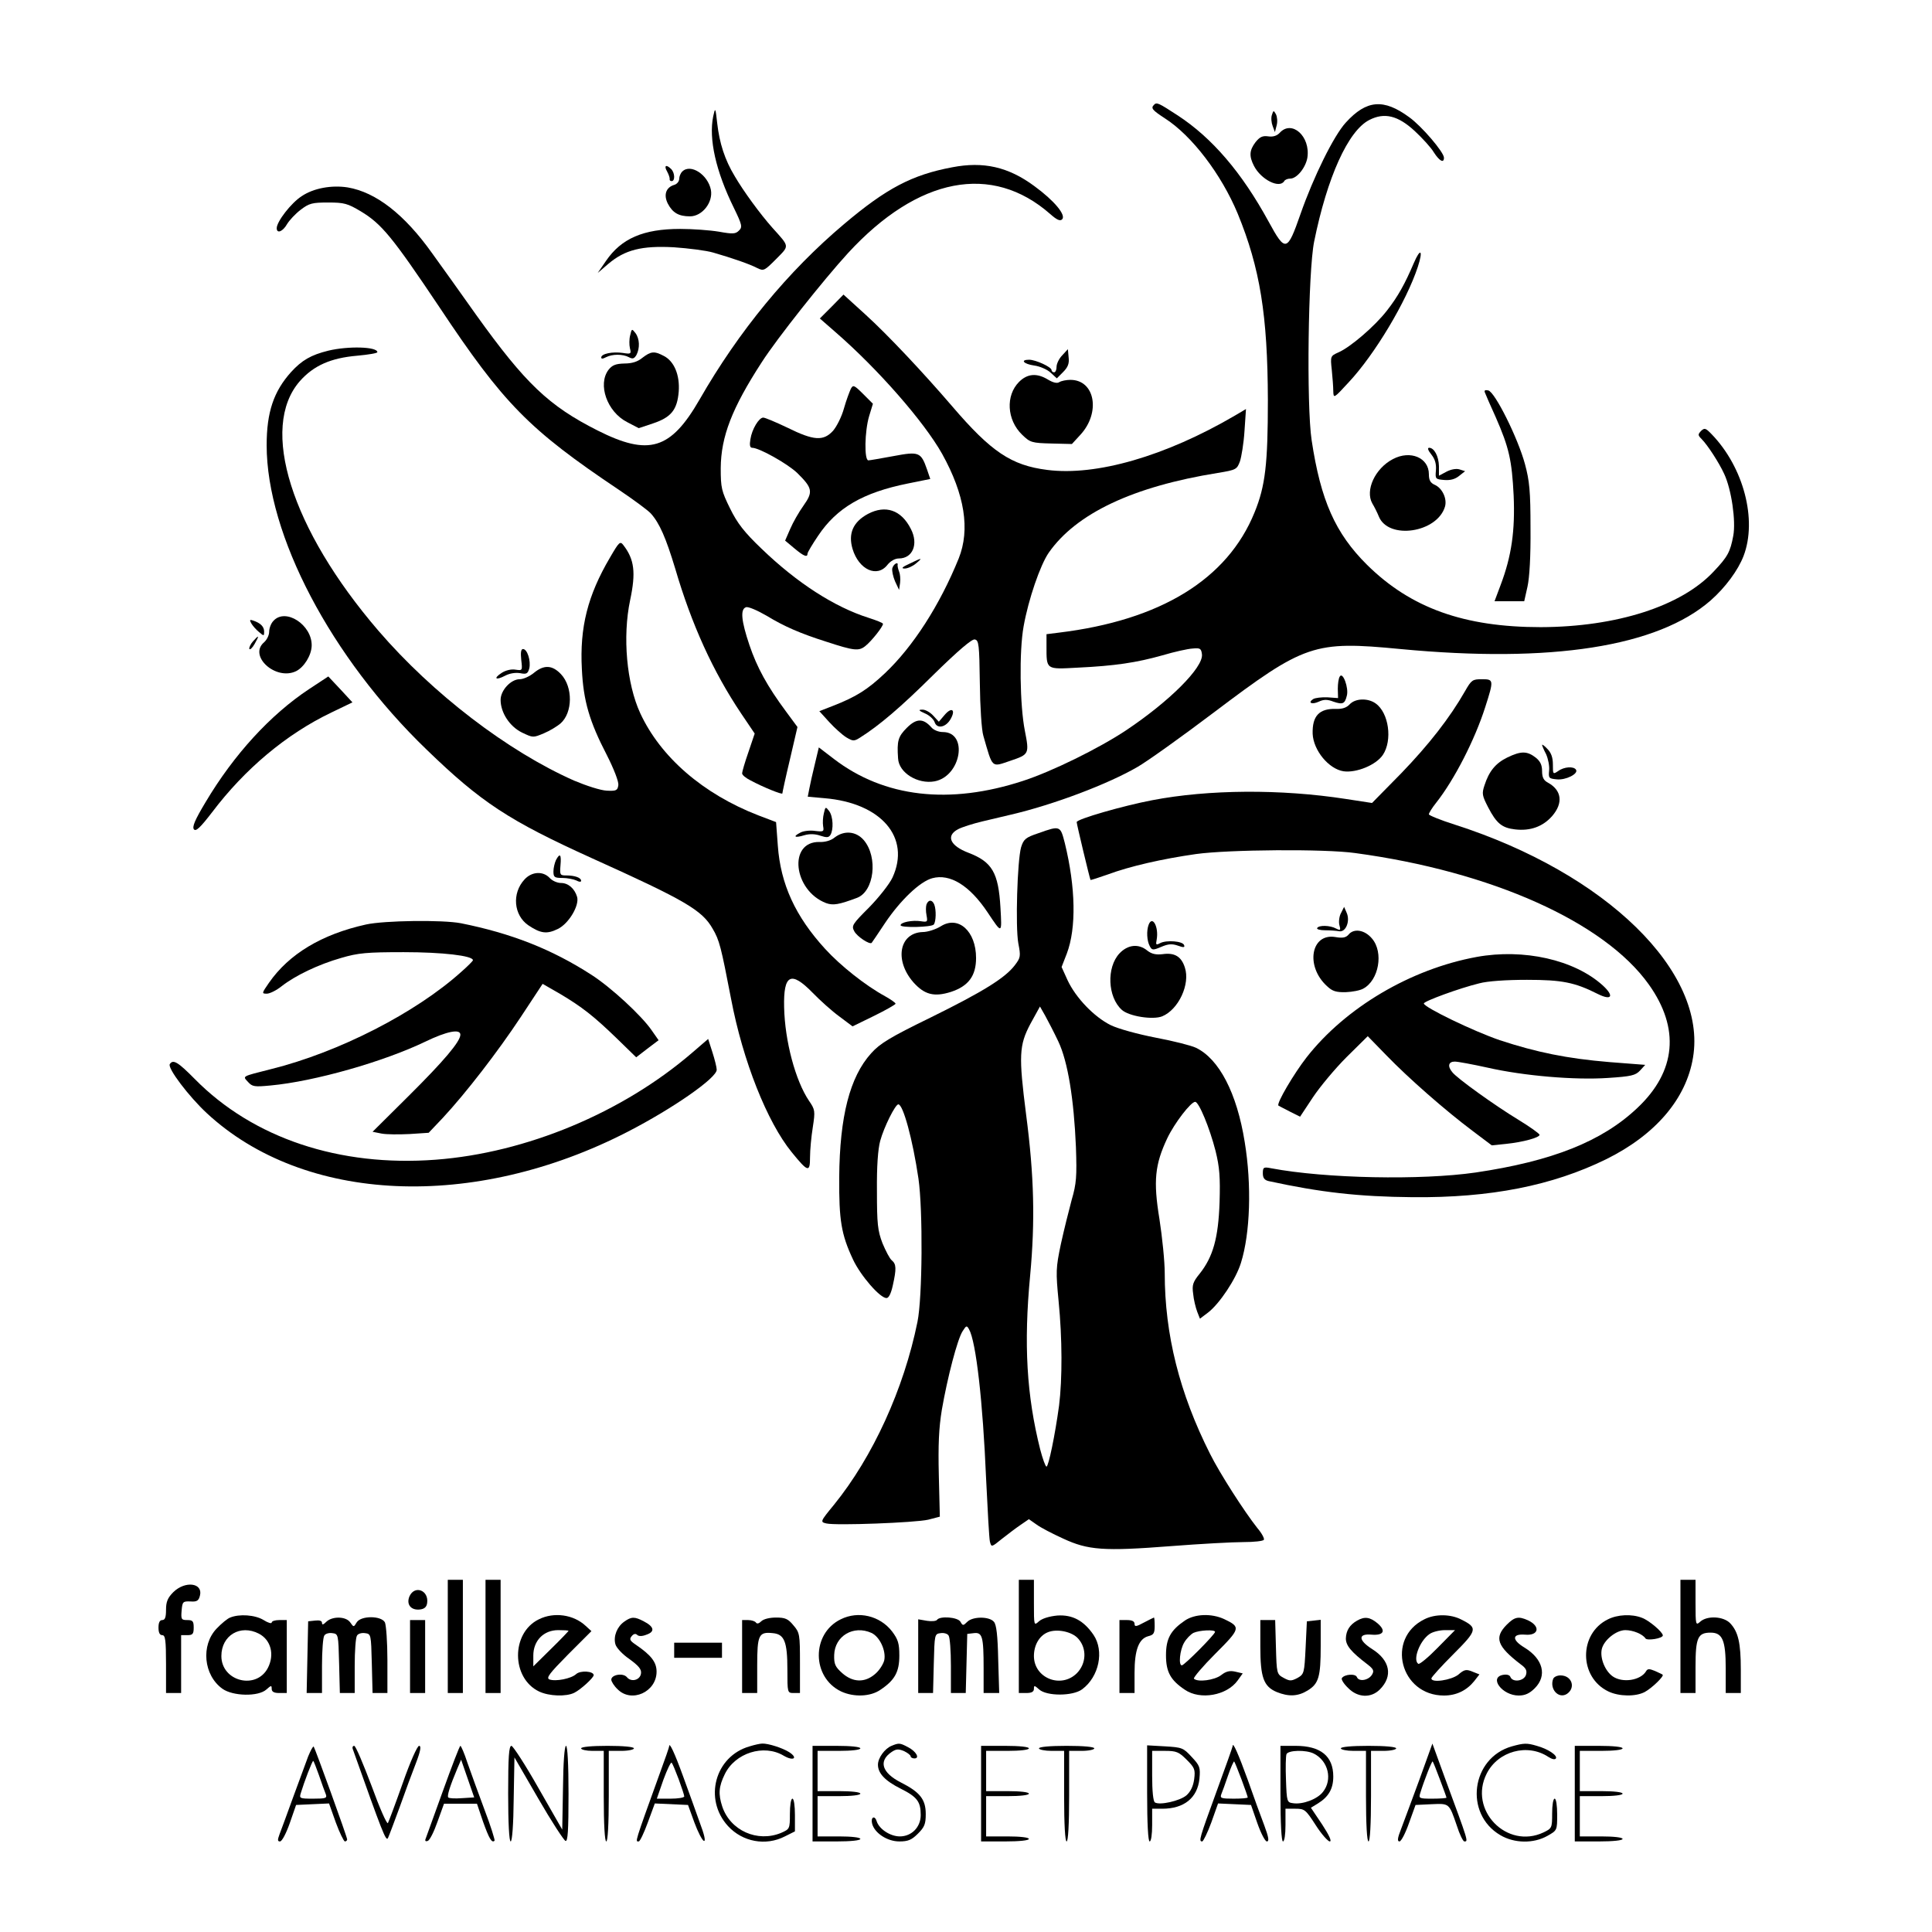 <?xml version="1.0" standalone="no"?>
<!DOCTYPE svg PUBLIC "-//W3C//DTD SVG 20010904//EN"
 "http://www.w3.org/TR/2001/REC-SVG-20010904/DTD/svg10.dtd">
<svg version="1.0" xmlns="http://www.w3.org/2000/svg"
 width="768pt" height="768pt" viewBox="0 0 768 768"
 preserveAspectRatio="xMidYMid meet">
<g transform="translate(0,768) scale(0.1,-0.1)"
fill="#000000" stroke="none">
<path d="M4587 7263 c-13 -13 -6 -21 43 -53 108 -69 225 -223 290 -379 89
-217 119 -404 120 -741 0 -254 -10 -342 -53 -447 -108 -266 -374 -429 -779
-478 l-48 -6 0 -47 c0 -95 -3 -93 124 -86 148 7 234 20 337 49 47 14 101 26
120 27 30 3 34 0 37 -23 6 -52 -129 -187 -303 -303 -107 -71 -294 -163 -408
-200 -293 -96 -552 -66 -752 87 l-60 46 -16 -67 c-9 -37 -19 -81 -22 -98 l-6
-31 67 -6 c225 -19 343 -156 270 -315 -12 -26 -54 -79 -93 -119 -67 -67 -71
-73 -59 -95 11 -21 61 -54 69 -46 2 2 26 38 54 80 60 89 138 164 187 177 70
19 148 -28 220 -136 58 -87 57 -87 51 19 -8 139 -33 182 -127 218 -74 28 -91
68 -41 94 15 8 59 22 97 31 38 9 89 21 114 27 167 39 385 121 503 190 38 22
174 119 301 215 363 274 399 286 743 253 600 -57 1022 9 1233 193 59 52 109
120 131 177 55 144 0 352 -126 483 -25 26 -29 27 -43 14 -13 -14 -13 -17 2
-32 24 -24 70 -95 90 -139 29 -62 47 -187 36 -246 -12 -64 -22 -83 -78 -142
-129 -138 -386 -220 -687 -221 -305 0 -517 76 -691 248 -126 125 -184 256
-220 495 -21 138 -14 673 10 790 52 256 135 440 219 483 60 31 114 18 181 -44
30 -28 65 -66 76 -85 22 -34 40 -44 40 -21 0 22 -89 126 -138 161 -102 75
-170 69 -252 -21 -48 -52 -129 -217 -180 -363 -53 -152 -60 -154 -127 -31
-107 196 -225 333 -361 422 -77 50 -84 54 -95 42z"/>
<path d="M2835 7217 c-18 -89 10 -217 83 -365 32 -66 34 -75 19 -89 -13 -13
-24 -14 -79 -4 -36 6 -105 11 -154 11 -147 0 -234 -38 -295 -127 l-33 -48 42
36 c66 56 133 73 261 66 58 -4 129 -13 156 -21 73 -21 146 -46 176 -62 25 -12
28 -10 74 36 54 55 55 47 -15 125 -48 54 -114 144 -149 204 -40 66 -61 132
-70 211 -7 64 -8 64 -16 27z"/>
<path d="M5056 7223 c-4 -11 -2 -31 3 -44 l9 -24 7 27 c4 15 2 34 -3 44 -9 16
-10 16 -16 -3z"/>
<path d="M5087 7152 c-11 -12 -27 -17 -46 -14 -22 3 -33 -2 -50 -23 -25 -33
-26 -56 -6 -95 28 -54 101 -91 120 -60 3 6 14 10 24 10 26 0 61 43 68 83 13
85 -62 152 -110 99z"/>
<path d="M3785 7015 c-160 -30 -262 -84 -430 -226 -222 -187 -418 -425 -574
-697 -115 -200 -202 -226 -406 -123 -194 98 -287 187 -482 459 -61 86 -140
197 -175 245 -111 156 -224 243 -336 262 -64 10 -136 -3 -183 -35 -42 -27 -99
-101 -99 -127 0 -23 24 -14 41 16 9 15 33 41 54 57 34 26 46 29 110 29 63 0
77 -4 129 -35 83 -50 125 -101 312 -380 256 -385 356 -487 714 -727 58 -39
115 -81 127 -94 35 -39 60 -97 97 -219 65 -222 150 -409 262 -576 l54 -80 -25
-74 c-14 -40 -25 -78 -25 -84 0 -7 15 -19 33 -28 50 -27 127 -58 127 -52 0 3
13 64 30 135 l30 129 -45 61 c-75 101 -116 176 -146 265 -32 95 -37 142 -14
150 8 4 45 -12 83 -34 69 -42 133 -70 237 -103 110 -36 129 -38 155 -17 25 20
70 77 70 88 0 4 -26 14 -57 24 -136 43 -285 139 -426 275 -69 66 -96 101 -125
160 -34 69 -37 82 -37 160 1 126 45 239 163 421 61 95 246 328 343 434 278
302 572 359 804 155 26 -23 39 -29 47 -21 17 17 -32 75 -110 132 -104 77 -203
99 -327 75z"/>
<path d="M2652 6998 c7 -13 11 -26 10 -30 -1 -5 3 -8 8 -8 14 0 13 33 -2 48
-20 20 -30 14 -16 -10z"/>
<path d="M2712 6998 c-7 -7 -12 -20 -12 -29 0 -10 -9 -21 -20 -24 -33 -10 -43
-40 -25 -75 19 -36 43 -50 88 -50 48 0 92 55 83 105 -12 61 -81 106 -114 73z"/>
<path d="M5620 6634 c-35 -82 -63 -133 -107 -189 -48 -62 -146 -146 -193 -166
-31 -14 -32 -15 -26 -69 3 -30 6 -68 6 -85 1 -30 2 -29 61 35 104 111 230 322
275 459 22 67 11 78 -16 15z"/>
<path d="M3306 6461 l-47 -47 63 -55 c168 -146 351 -355 423 -483 90 -162 112
-301 66 -416 -75 -185 -181 -350 -293 -456 -70 -66 -115 -94 -207 -130 l-54
-21 39 -43 c22 -24 52 -51 68 -61 27 -16 31 -16 55 -1 76 48 161 120 292 250
98 96 153 143 164 140 16 -3 18 -20 20 -173 1 -94 7 -188 14 -210 38 -132 31
-125 108 -99 74 25 75 27 57 119 -20 101 -23 316 -5 415 19 107 66 244 100
293 109 156 335 263 672 317 73 12 76 14 88 46 6 18 15 72 18 120 l6 88 -44
-26 c-277 -162 -552 -241 -746 -216 -143 18 -223 72 -378 253 -115 134 -257
285 -344 364 l-88 80 -47 -48z"/>
<path d="M2505 6347 c-4 -15 -4 -38 -1 -51 6 -23 4 -24 -28 -19 -41 6 -86 -3
-86 -18 0 -6 6 -6 19 1 25 13 67 13 91 0 15 -8 21 -6 30 9 14 27 13 64 -4 87
-14 18 -15 18 -21 -9z"/>
<path d="M1305 6286 c-69 -17 -105 -38 -148 -85 -69 -77 -97 -159 -97 -291 0
-356 255 -843 636 -1210 217 -210 327 -282 658 -432 370 -167 437 -206 479
-280 27 -46 33 -71 73 -278 47 -248 144 -491 241 -610 65 -80 73 -82 73 -20 0
28 5 82 11 119 10 65 9 70 -15 105 -54 80 -96 237 -99 372 -3 131 27 146 113
58 30 -31 78 -74 107 -95 l52 -39 86 42 c47 23 85 45 85 48 0 4 -19 17 -42 30
-77 42 -177 121 -238 188 -118 129 -177 257 -188 410 l-7 94 -71 27 c-219 85
-388 231 -469 406 -54 117 -71 304 -40 450 23 109 17 161 -27 218 -13 17 -17
13 -53 -49 -89 -151 -121 -278 -112 -444 6 -126 30 -208 99 -341 29 -57 48
-107 46 -120 -3 -21 -8 -24 -46 -22 -24 1 -80 19 -130 40 -264 117 -562 345
-778 596 -347 404 -474 807 -312 992 55 62 123 92 228 101 44 4 80 10 80 14 0
22 -116 25 -195 6z"/>
<path d="M4223 6268 c-13 -13 -23 -34 -23 -46 0 -12 -4 -22 -10 -22 -5 0 -10
4 -10 9 0 12 -63 41 -89 41 -37 0 -22 -17 20 -23 23 -3 52 -16 65 -28 l25 -23
25 25 c19 19 25 34 22 58 l-3 33 -22 -24z"/>
<path d="M2554 6258 c-19 -16 -42 -23 -72 -23 -34 -1 -48 -6 -63 -25 -44 -58
-6 -167 74 -208 l46 -24 57 19 c72 24 96 54 102 126 5 66 -18 121 -59 142 -38
20 -51 19 -85 -7z"/>
<path d="M4051 6162 c-54 -54 -49 -151 12 -210 32 -31 38 -33 116 -35 l82 -2
34 37 c81 88 58 218 -40 218 -16 0 -36 -4 -44 -9 -9 -6 -25 -2 -45 10 -44 27
-82 24 -115 -9z"/>
<path d="M3382 6134 c-5 -11 -18 -45 -27 -77 -9 -33 -29 -73 -44 -90 -38 -41
-76 -39 -181 13 -46 22 -89 40 -96 40 -17 0 -45 -46 -51 -86 -4 -23 -2 -34 7
-34 28 0 140 -63 179 -100 61 -60 64 -75 25 -130 -18 -25 -42 -67 -53 -93
l-20 -46 37 -31 c37 -31 52 -37 52 -21 0 5 19 37 42 71 74 111 178 172 357
208 l89 18 -13 38 c-24 69 -32 72 -133 53 -49 -9 -94 -17 -100 -17 -17 0 -15
116 3 176 l15 49 -39 39 c-36 36 -40 37 -49 20z"/>
<path d="M5903 6119 c3 -8 22 -52 43 -98 53 -121 64 -171 71 -311 6 -139 -8
-240 -52 -356 l-24 -64 59 0 59 0 13 58 c8 36 13 120 12 232 0 148 -4 188 -22
255 -28 104 -120 288 -146 293 -13 3 -17 0 -13 -9z"/>
<path d="M5690 5873 c15 -19 20 -38 18 -63 -3 -34 -2 -35 33 -38 24 -2 43 3
59 16 l24 19 -22 7 c-12 4 -33 1 -52 -9 l-30 -16 0 38 c-1 40 -19 73 -39 73
-8 0 -4 -11 9 -27z"/>
<path d="M5537 5855 c-71 -37 -111 -124 -82 -176 8 -13 20 -37 26 -52 38 -94
232 -65 263 39 9 31 -10 72 -39 86 -19 8 -25 19 -25 43 0 65 -73 97 -143 60z"/>
<path d="M3450 5637 c-59 -32 -79 -78 -61 -139 25 -83 98 -116 139 -63 12 15
30 25 45 25 55 0 79 57 48 117 -38 76 -101 97 -171 60z"/>
<path d="M3615 5439 c-29 -13 -34 -19 -19 -19 12 0 32 9 45 20 29 24 25 24
-26 -1z"/>
<path d="M3547 5421 c-2 -10 3 -33 11 -52 l16 -34 4 28 c2 16 0 36 -4 45 -4
10 -6 20 -6 25 4 16 -16 6 -21 -12z"/>
<path d="M1087 5212 c-10 -10 -17 -30 -17 -43 0 -14 -9 -32 -20 -42 -64 -54
46 -154 127 -115 32 16 61 63 62 101 2 83 -104 152 -152 99z"/>
<path d="M999 5202 c5 -9 19 -25 30 -34 20 -17 21 -17 21 1 0 20 -14 34 -43
44 -14 5 -16 3 -8 -11z"/>
<path d="M1006 5131 c-10 -11 -16 -25 -15 -30 2 -6 12 3 21 19 20 35 18 38 -6
11z"/>
<path d="M2072 5057 c5 -43 5 -43 -23 -39 -17 3 -40 -3 -55 -13 -34 -22 -24
-31 14 -11 19 10 42 13 60 10 25 -5 30 -2 36 19 7 30 -8 77 -25 77 -8 0 -10
-14 -7 -43z"/>
<path d="M2122 5005 c-17 -14 -42 -25 -56 -25 -35 0 -76 -44 -76 -82 0 -51 36
-106 85 -130 44 -21 44 -21 87 -3 24 10 53 28 66 39 49 43 50 145 2 196 -35
37 -68 38 -108 5z"/>
<path d="M5326 4991 c-5 -7 -8 -29 -8 -49 l1 -37 -42 3 c-23 1 -49 -2 -57 -7
-23 -15 -5 -23 23 -10 19 9 34 9 57 0 38 -13 46 -9 54 24 8 30 -16 96 -28 76z"/>
<path d="M1229 4941 c-154 -102 -299 -260 -412 -450 -42 -70 -54 -98 -46 -108
8 -9 25 7 72 68 130 172 295 311 475 397 l83 40 -48 52 -48 51 -76 -50z"/>
<path d="M5824 4933 c-61 -107 -145 -214 -254 -327 l-116 -118 -104 16 c-259
40 -546 38 -770 -5 -115 -22 -300 -75 -300 -87 0 -8 52 -225 55 -230 1 -1 32
9 69 22 89 33 217 62 350 81 129 18 513 21 633 4 541 -73 990 -274 1167 -522
125 -175 109 -346 -45 -491 -140 -133 -339 -212 -644 -257 -215 -31 -595 -24
-812 17 -30 6 -33 4 -33 -20 0 -18 6 -27 23 -31 207 -45 358 -62 572 -64 310
-3 556 46 770 151 196 97 318 240 345 404 57 340 -345 733 -947 926 -57 18
-103 37 -103 41 0 5 13 26 29 46 72 91 154 251 195 380 35 109 34 111 -14 111
-36 0 -41 -3 -66 -47z"/>
<path d="M5365 4880 c-12 -13 -29 -19 -54 -18 -67 2 -95 -28 -93 -99 3 -66 64
-140 123 -149 51 -7 129 25 156 65 39 58 24 168 -29 205 -31 22 -81 20 -103
-4z"/>
<path d="M3677 4844 c17 -7 34 -23 38 -34 9 -29 45 -22 64 12 21 37 4 49 -24
16 l-23 -27 -23 25 c-12 13 -32 24 -43 23 -17 0 -14 -4 11 -15z"/>
<path d="M3605 4787 c-35 -35 -40 -52 -35 -122 3 -57 78 -103 145 -91 106 20
135 196 33 196 -17 0 -37 8 -46 19 -32 36 -59 36 -97 -2z"/>
<path d="M6130 4719 c0 -3 7 -20 16 -37 8 -18 14 -47 12 -65 -3 -30 -1 -32 30
-35 36 -4 87 22 77 38 -9 15 -48 12 -71 -5 -21 -14 -21 -13 -21 26 0 28 -7 47
-22 62 -11 12 -21 19 -21 16z"/>
<path d="M5992 4669 c-47 -23 -73 -55 -91 -111 -11 -33 -9 -41 14 -86 34 -66
56 -83 108 -89 60 -7 110 11 147 53 45 52 38 103 -17 133 -17 9 -23 21 -23 46
0 24 -7 39 -26 54 -34 26 -58 26 -112 0z"/>
<path d="M3275 4447 c-4 -15 -5 -38 -3 -51 4 -22 2 -23 -32 -19 -20 3 -47 0
-59 -7 -31 -16 -22 -22 17 -10 21 6 43 5 63 -2 25 -8 33 -8 40 3 13 21 11 73
-5 95 -14 18 -15 18 -21 -9z"/>
<path d="M4128 4368 c-51 -17 -59 -24 -69 -56 -15 -53 -23 -316 -11 -382 10
-51 9 -57 -14 -87 -38 -50 -124 -104 -335 -208 -162 -79 -201 -103 -236 -142
-85 -94 -125 -251 -127 -493 -1 -171 8 -227 55 -327 30 -64 107 -153 133 -153
9 0 18 18 25 50 15 67 14 85 -4 100 -8 6 -24 37 -37 68 -19 50 -22 76 -22 207
-1 99 4 167 13 200 15 55 60 145 72 145 19 0 57 -139 80 -295 18 -125 16 -473
-4 -570 -54 -266 -177 -536 -332 -727 -55 -67 -55 -68 -30 -74 38 -9 353 3
405 15 l46 12 -4 163 c-3 122 0 189 12 262 22 127 62 282 83 313 14 22 16 23
25 7 28 -49 55 -288 68 -596 6 -124 12 -235 15 -248 6 -23 6 -23 48 11 23 18
57 44 75 56 l32 22 30 -21 c16 -12 64 -37 106 -56 99 -46 160 -51 430 -30 116
9 245 16 287 16 42 0 78 4 81 9 3 5 -8 26 -26 47 -52 66 -148 215 -188 295
-121 240 -180 474 -180 718 0 47 -10 144 -21 215 -25 152 -18 217 31 321 29
61 94 145 111 145 15 0 58 -105 81 -195 16 -65 19 -104 16 -205 -5 -142 -26
-216 -79 -283 -27 -33 -31 -45 -26 -80 2 -23 10 -55 16 -71 l11 -28 33 25 c45
35 110 132 130 197 37 118 43 310 15 480 -31 195 -102 331 -194 375 -19 9 -90
27 -159 40 -72 14 -149 35 -180 50 -66 33 -138 108 -171 178 l-24 53 21 54
c38 101 35 262 -8 438 -18 70 -18 71 -105 40z m79 -828 c38 -80 62 -230 70
-420 4 -117 2 -145 -17 -210 -11 -41 -31 -121 -43 -176 -20 -95 -20 -110 -9
-225 15 -151 15 -311 2 -416 -16 -118 -42 -243 -50 -243 -4 0 -15 30 -25 68
-54 215 -66 418 -40 692 20 215 16 394 -16 639 -30 235 -28 276 17 361 l38 69
21 -37 c11 -20 35 -66 52 -102z"/>
<path d="M3318 4351 c-14 -12 -38 -19 -60 -18 -126 3 -105 -193 26 -243 28
-10 51 -6 123 21 68 26 84 161 27 229 -31 36 -78 40 -116 11z"/>
<path d="M2210 4261 c-5 -11 -10 -31 -10 -45 0 -23 4 -26 36 -26 19 0 44 -5
55 -10 11 -6 19 -7 19 -1 0 12 -25 21 -59 21 -25 0 -26 2 -23 40 4 44 -2 51
-18 21z"/>
<path d="M2085 4184 c-51 -55 -43 -142 15 -182 49 -33 74 -36 117 -15 44 21
87 94 77 128 -10 33 -35 55 -64 55 -15 0 -35 9 -45 20 -26 28 -71 26 -100 -6z"/>
<path d="M3683 4085 c-3 -9 -3 -28 0 -43 5 -27 4 -28 -23 -24 -33 5 -80 -4
-80 -16 0 -11 124 -8 132 3 9 12 10 58 2 79 -8 20 -23 21 -31 1z"/>
<path d="M5331 4051 c-7 -12 -10 -34 -7 -47 6 -22 5 -24 -13 -15 -24 13 -68
14 -75 2 -3 -5 11 -9 32 -9 20 0 46 -2 56 -4 26 -4 44 41 29 74 l-10 23 -12
-24z"/>
<path d="M1455 4005 c-176 -39 -306 -117 -386 -232 -29 -42 -29 -43 -8 -43 11
0 38 13 59 30 54 42 145 86 236 112 68 20 102 23 249 23 153 0 275 -14 275
-32 0 -3 -21 -24 -46 -46 -181 -163 -487 -320 -757 -387 -118 -30 -113 -27
-91 -51 17 -19 26 -20 89 -14 175 16 451 95 615 174 87 42 140 52 140 28 0
-27 -65 -104 -206 -244 l-143 -142 35 -7 c20 -4 70 -4 112 -2 l76 5 56 59 c92
99 218 262 310 401 l87 132 68 -39 c89 -53 135 -89 227 -178 l77 -75 44 34 45
34 -28 40 c-40 58 -161 170 -239 220 -158 102 -319 165 -519 205 -73 14 -304
11 -377 -5z"/>
<path d="M3740 3998 c-19 -12 -52 -23 -72 -23 -93 -3 -114 -112 -37 -200 44
-49 82 -59 149 -38 70 23 100 64 100 135 0 106 -70 170 -140 126z"/>
<path d="M4566 4004 c-9 -24 -7 -63 4 -84 9 -18 13 -18 46 -4 28 12 43 13 66
5 22 -8 29 -8 25 2 -5 16 -70 21 -95 8 -17 -9 -18 -7 -14 14 9 50 -17 98 -32
59z"/>
<path d="M5360 3964 c-10 -11 -23 -14 -51 -9 -98 17 -121 -116 -34 -195 21
-20 36 -25 75 -24 26 1 57 7 69 14 62 33 82 144 35 199 -29 35 -73 42 -94 15z"/>
<path d="M4450 3890 c-52 -56 -47 -173 9 -224 28 -26 124 -41 161 -26 65 27
112 128 90 194 -14 44 -41 60 -89 53 -27 -3 -43 1 -60 14 -35 29 -78 24 -111
-11z"/>
<path d="M5870 3876 c-262 -48 -521 -201 -676 -399 -50 -64 -121 -184 -112
-192 2 -1 22 -12 44 -23 l42 -21 51 77 c28 42 88 114 134 160 l84 83 74 -76
c88 -91 234 -219 342 -300 l77 -58 58 6 c67 7 132 25 132 36 0 4 -37 31 -83
59 -94 57 -246 166 -264 190 -20 24 -15 42 10 42 12 0 71 -11 130 -24 145 -33
348 -50 479 -41 92 6 109 10 127 29 l21 23 -142 11 c-169 14 -290 39 -436 87
-103 35 -302 131 -302 146 0 9 142 61 220 80 33 9 108 14 190 14 139 0 190
-10 281 -56 56 -28 67 -9 20 34 -113 102 -314 147 -501 113z"/>
<path d="M2750 3494 c-277 -238 -659 -397 -1018 -424 -382 -29 -725 85 -957
320 -68 69 -87 80 -100 60 -10 -16 76 -129 147 -195 387 -359 1061 -389 1673
-74 179 92 356 215 354 247 0 9 -8 41 -17 69 l-17 53 -65 -56z"/>
<path d="M1780 1175 l0 -225 30 0 30 0 0 225 0 225 -30 0 -30 0 0 -225z"/>
<path d="M1930 1175 l0 -225 30 0 30 0 0 225 0 225 -30 0 -30 0 0 -225z"/>
<path d="M4050 1175 l0 -225 30 0 c21 0 30 5 30 17 0 14 2 14 21 -3 30 -27
134 -27 171 1 67 50 88 152 45 216 -39 57 -84 81 -144 77 -32 -3 -61 -12 -73
-23 -20 -18 -20 -18 -20 73 l0 92 -30 0 -30 0 0 -225z m237 -10 c34 -39 31
-98 -6 -136 -63 -63 -171 -20 -171 68 0 43 21 80 54 94 37 16 99 3 123 -26z"/>
<path d="M6680 1175 l0 -225 30 0 30 0 0 104 c0 116 9 136 60 136 47 0 60 -30
60 -142 l0 -98 30 0 30 0 0 93 c0 105 -10 150 -42 184 -26 28 -92 32 -120 6
-17 -15 -18 -13 -18 75 l0 92 -30 0 -30 0 0 -225z"/>
<path d="M689 1351 c-23 -23 -29 -39 -29 -70 0 -30 -4 -41 -15 -41 -10 0 -15
-10 -15 -30 0 -20 5 -30 15 -30 12 0 15 -19 15 -115 l0 -115 30 0 30 0 0 115
0 115 25 0 c21 0 25 5 25 30 0 26 -4 30 -26 30 -23 0 -25 3 -22 38 3 35 5 37
35 36 26 -2 33 3 38 24 12 50 -59 59 -106 13z"/>
<path d="M1628 1335 c-14 -32 5 -57 41 -53 18 2 27 10 29 26 7 50 -49 72 -70
27z"/>
<path d="M915 1250 c-11 -4 -35 -24 -54 -44 -63 -66 -52 -185 23 -239 42 -30
143 -32 175 -3 19 17 21 17 21 3 0 -12 9 -17 30 -17 l30 0 0 145 0 145 -30 0
c-16 0 -30 -4 -30 -10 0 -5 -15 -1 -32 10 -34 21 -97 25 -133 10z m114 -64
c48 -25 63 -83 36 -136 -46 -89 -185 -54 -185 47 0 82 75 127 149 89z"/>
<path d="M2142 1243 c-111 -54 -110 -234 1 -287 40 -19 108 -21 140 -5 26 13
77 60 77 70 0 16 -53 20 -70 4 -20 -18 -81 -30 -106 -21 -14 6 0 24 74 99 l93
93 -23 21 c-48 45 -126 56 -186 26z m118 -46 c0 -1 -31 -34 -70 -72 l-70 -69
0 43 c0 59 41 101 99 101 23 0 41 -1 41 -3z"/>
<path d="M3342 1243 c-117 -57 -116 -231 2 -287 50 -23 116 -21 156 7 57 38
75 71 75 136 0 48 -5 64 -29 96 -48 62 -134 83 -204 48z m122 -54 c33 -15 59
-71 51 -109 -4 -16 -20 -41 -37 -55 -41 -35 -88 -33 -130 4 -28 25 -33 36 -32
72 2 76 77 120 148 88z"/>
<path d="M4710 1238 c-57 -39 -75 -72 -75 -138 0 -66 18 -99 75 -137 61 -42
167 -23 210 37 l20 28 -30 7 c-22 5 -37 1 -56 -14 -26 -20 -93 -29 -108 -14
-3 4 35 49 85 99 101 101 102 106 35 138 -50 23 -116 21 -156 -6z m120 -45 c0
-10 -122 -133 -132 -133 -14 0 -8 61 9 90 9 16 26 33 37 39 24 11 86 14 86 4z"/>
<path d="M5662 1243 c-154 -76 -96 -303 78 -303 49 0 90 20 120 57 l21 27 -28
11 c-24 10 -32 9 -56 -12 -28 -22 -107 -34 -107 -15 0 5 39 48 87 96 96 96 98
105 32 138 -42 22 -104 23 -147 1z m53 -113 c-37 -38 -72 -67 -77 -64 -23 15
5 91 44 118 12 9 40 16 62 16 l40 0 -69 -70z"/>
<path d="M6392 1243 c-117 -57 -116 -231 2 -287 42 -20 108 -21 144 -2 28 15
79 64 71 69 -2 2 -16 8 -31 15 -22 9 -29 9 -35 -2 -22 -36 -93 -47 -132 -20
-30 21 -51 71 -44 107 7 36 57 77 94 77 31 0 69 -16 80 -33 7 -10 69 0 69 12
0 13 -55 60 -83 70 -41 16 -97 13 -135 -6z"/>
<path d="M1297 1233 c-12 -12 -17 -13 -17 -4 0 8 -10 11 -27 9 l-28 -3 -3
-142 -3 -143 31 0 30 0 0 108 c0 59 4 113 9 120 4 8 19 12 32 10 24 -3 24 -5
27 -120 l3 -118 29 0 30 0 0 108 c0 59 4 113 9 120 4 8 19 12 32 10 24 -3 24
-5 27 -120 l3 -118 29 0 30 0 0 131 c0 72 -5 139 -10 150 -15 27 -95 27 -112
0 -12 -20 -12 -20 -26 0 -17 24 -71 25 -95 2z"/>
<path d="M2482 1234 c-29 -20 -44 -58 -36 -89 3 -14 28 -41 56 -60 37 -27 49
-41 46 -58 -4 -26 -39 -35 -56 -14 -15 18 -62 10 -62 -10 0 -7 11 -25 25 -38
55 -56 155 -11 155 70 0 38 -22 66 -84 108 -22 15 -25 21 -15 33 8 10 16 11
22 5 6 -6 20 -6 37 1 35 12 30 32 -11 53 -36 19 -49 19 -77 -1z"/>
<path d="M3026 1235 c-9 -9 -17 -11 -21 -5 -3 5 -17 10 -31 10 l-24 0 0 -145
0 -145 30 0 30 0 0 109 c0 122 6 135 62 129 46 -4 58 -34 58 -145 0 -92 0 -93
25 -93 l25 0 0 119 c0 114 -1 121 -26 150 -21 26 -33 31 -69 31 -26 0 -50 -6
-59 -15z"/>
<path d="M3725 1241 c-3 -5 -21 -7 -40 -4 l-35 6 0 -147 0 -146 30 0 29 0 3
118 c3 115 3 117 27 120 13 2 28 -2 32 -10 5 -7 9 -61 9 -120 l0 -108 30 0 29
0 3 118 3 117 26 3 c34 4 39 -13 39 -140 l0 -98 31 0 31 0 -4 133 c-2 95 -7
139 -17 150 -18 22 -84 22 -106 0 -16 -16 -18 -16 -27 0 -10 19 -82 24 -93 8z"/>
<path d="M4547 1230 c-31 -17 -37 -17 -37 -5 0 10 -10 15 -30 15 l-30 0 0
-145 0 -145 30 0 30 0 0 80 c0 92 17 136 55 146 21 5 25 12 25 40 0 19 -1 34
-3 34 -1 0 -19 -9 -40 -20z"/>
<path d="M5395 1238 c-30 -17 -44 -40 -45 -71 0 -28 20 -53 87 -104 23 -18 26
-25 17 -40 -14 -23 -52 -29 -60 -10 -5 15 -50 12 -60 -4 -3 -5 8 -23 25 -39
38 -39 91 -41 126 -6 53 53 41 116 -31 161 -55 35 -56 62 -2 57 48 -4 59 15
24 45 -30 25 -51 28 -81 11z"/>
<path d="M5989 1221 c-50 -51 -38 -85 56 -157 21 -15 26 -25 21 -42 -8 -25
-53 -31 -62 -8 -3 8 -15 11 -30 8 -56 -11 -2 -82 63 -82 25 0 43 8 64 29 50
50 33 116 -40 161 -52 31 -51 56 1 52 55 -5 63 33 12 57 -38 17 -53 14 -85
-18z"/>
<path d="M1630 1095 l0 -145 30 0 30 0 0 145 0 145 -30 0 -30 0 0 -145z"/>
<path d="M5010 1135 c0 -123 13 -159 65 -181 47 -19 84 -18 123 6 44 27 52 54
52 176 l0 105 -27 -3 -28 -3 -5 -105 c-5 -101 -6 -105 -32 -120 -25 -13 -31
-13 -55 0 -28 15 -28 18 -31 123 l-3 107 -29 0 -30 0 0 -105z"/>
<path d="M2680 1120 l0 -30 95 0 95 0 0 30 0 30 -95 0 -95 0 0 -30z"/>
<path d="M6174 1006 c-15 -40 21 -80 54 -60 37 24 21 74 -25 74 -13 0 -26 -6
-29 -14z"/>
<path d="M2980 738 c-138 -39 -184 -210 -86 -317 58 -63 150 -80 226 -41 l40
20 0 65 c0 37 -4 65 -10 65 -6 0 -10 -27 -10 -61 0 -59 -1 -60 -35 -75 -94
-39 -202 9 -234 105 -16 49 -14 79 10 128 41 85 155 121 234 74 39 -23 59 -10
22 14 -27 17 -84 35 -107 34 -8 0 -31 -5 -50 -11z"/>
<path d="M3544 740 c-27 -11 -54 -48 -54 -75 0 -34 28 -64 90 -95 66 -33 80
-52 80 -105 0 -48 -36 -85 -83 -85 -38 0 -82 29 -92 60 -8 26 -25 16 -18 -10
10 -37 60 -70 108 -70 35 0 49 6 74 31 26 26 31 38 31 78 0 58 -23 87 -98 125
-77 39 -91 86 -37 122 18 12 27 12 49 3 14 -7 26 -16 26 -21 0 -4 7 -8 15 -8
23 0 6 29 -26 45 -32 17 -36 17 -65 5z"/>
<path d="M5641 602 c-30 -81 -62 -168 -72 -194 -14 -35 -15 -48 -6 -48 7 0 24
33 38 73 l26 72 63 3 c72 3 70 5 101 -85 11 -35 25 -63 30 -63 16 0 18 -6 -79
257 l-48 132 -53 -147z m83 4 c14 -37 26 -70 26 -72 0 -2 -25 -4 -56 -4 -53 0
-55 1 -48 23 15 49 46 128 49 125 2 -2 15 -34 29 -72z"/>
<path d="M6010 738 c-162 -46 -191 -268 -46 -353 56 -33 132 -34 187 -3 39 22
39 22 39 85 0 35 -4 63 -10 63 -6 0 -10 -26 -10 -59 0 -57 -1 -59 -34 -75
-146 -69 -300 89 -226 234 45 89 162 121 245 66 14 -9 26 -12 30 -6 7 12 -32
38 -76 50 -40 12 -52 11 -99 -2z"/>
<path d="M1225 698 c-9 -24 -36 -97 -60 -163 -24 -66 -48 -132 -54 -147 -8
-22 -8 -28 2 -28 8 0 25 33 39 73 l25 72 65 3 66 3 27 -76 c15 -41 32 -75 36
-75 5 0 9 4 9 8 0 10 -128 363 -133 369 -3 2 -12 -15 -22 -39z m43 -75 c11
-32 23 -66 27 -75 6 -16 0 -18 -50 -18 -54 0 -56 1 -49 23 13 43 45 127 49
127 2 0 12 -26 23 -57z"/>
<path d="M1402 728 c119 -335 132 -368 140 -355 4 8 25 64 47 124 21 59 50
138 65 176 18 47 21 67 12 67 -7 0 -35 -62 -65 -148 -29 -82 -56 -154 -59
-159 -4 -6 -33 60 -65 148 -33 87 -63 159 -69 159 -6 0 -8 -6 -6 -12z"/>
<path d="M1760 559 c-36 -99 -67 -185 -69 -191 -2 -6 2 -9 9 -6 8 2 25 36 39
76 l26 72 65 0 66 0 24 -71 c24 -67 35 -87 46 -76 2 2 -15 58 -40 123 -24 65
-55 149 -68 187 -12 37 -25 67 -28 67 -3 0 -34 -81 -70 -181z m76 -27 c-26 -2
-51 -1 -54 3 -6 5 7 46 36 115 l15 35 26 -75 26 -75 -49 -3z"/>
<path d="M2020 550 c0 -117 4 -190 10 -190 6 0 11 67 12 167 l3 167 95 -164
c52 -90 101 -165 108 -168 9 -3 12 39 12 187 0 118 -4 191 -10 191 -6 0 -11
-67 -12 -166 l-3 -167 -95 166 c-52 92 -101 167 -107 167 -10 0 -13 -45 -13
-190z"/>
<path d="M2310 730 c0 -5 20 -10 45 -10 l45 0 0 -180 c0 -113 4 -180 10 -180
6 0 10 67 10 180 l0 180 50 0 c28 0 50 5 50 10 0 6 -42 10 -105 10 -63 0 -105
-4 -105 -10z"/>
<path d="M2660 738 c0 -3 -16 -50 -36 -104 -104 -288 -99 -274 -85 -274 5 0
21 34 36 75 l28 76 66 -3 66 -3 25 -69 c14 -38 31 -71 38 -74 8 -2 2 25 -17
75 -15 43 -45 125 -66 183 -33 91 -55 138 -55 118z m38 -131 c12 -33 22 -63
22 -68 0 -5 -25 -9 -55 -9 l-54 0 26 75 c15 41 30 72 33 68 4 -5 16 -34 28
-66z"/>
<path d="M3230 550 l0 -190 95 0 c57 0 95 4 95 10 0 6 -35 10 -85 10 l-85 0 0
80 0 80 85 0 c50 0 85 4 85 10 0 6 -35 10 -85 10 l-85 0 0 80 0 80 85 0 c50 0
85 4 85 10 0 6 -38 10 -95 10 l-95 0 0 -190z"/>
<path d="M3900 550 l0 -190 95 0 c57 0 95 4 95 10 0 6 -35 10 -85 10 l-85 0 0
80 0 80 85 0 c50 0 85 4 85 10 0 6 -35 10 -85 10 l-85 0 0 80 0 80 85 0 c50 0
85 4 85 10 0 6 -38 10 -95 10 l-95 0 0 -190z"/>
<path d="M4130 730 c0 -5 23 -10 50 -10 l50 0 0 -180 c0 -113 4 -180 10 -180
6 0 10 67 10 180 l0 180 50 0 c28 0 50 5 50 10 0 6 -43 10 -110 10 -67 0 -110
-4 -110 -10z"/>
<path d="M4560 551 c0 -121 4 -191 10 -191 6 0 10 28 10 65 l0 65 40 0 c87 0
140 43 148 119 4 45 2 52 -31 87 -33 36 -38 38 -106 42 l-71 4 0 -191z m157
134 c32 -32 35 -39 30 -78 -4 -28 -14 -49 -31 -64 -26 -22 -106 -40 -125 -28
-7 4 -11 46 -11 106 l0 99 51 0 c45 0 55 -4 86 -35z"/>
<path d="M4900 739 c0 -3 -29 -85 -65 -183 -67 -184 -71 -196 -56 -196 4 0 21
34 36 75 l27 76 66 -3 65 -3 25 -72 c14 -40 31 -73 38 -73 10 0 7 17 -10 63
-13 34 -43 116 -66 182 -37 102 -60 154 -60 134z m35 -132 c14 -37 25 -70 25
-72 0 -3 -25 -5 -56 -5 -50 0 -55 2 -49 18 4 9 16 43 27 75 11 32 22 56 24 55
2 -2 15 -34 29 -71z"/>
<path d="M5090 550 c0 -120 4 -190 10 -190 6 0 10 28 10 65 l0 65 39 0 c37 0
41 -3 81 -65 23 -36 49 -65 56 -65 9 0 -2 24 -30 67 l-45 67 28 17 c42 26 61
58 61 107 0 81 -50 122 -150 122 l-60 0 0 -190z m133 159 c57 -29 75 -103 36
-152 -22 -29 -81 -51 -119 -45 -24 3 -25 6 -28 92 -2 49 -1 95 2 103 7 16 78
18 109 2z"/>
<path d="M5330 730 c0 -5 23 -10 50 -10 l50 0 0 -180 c0 -113 4 -180 10 -180
6 0 10 67 10 180 l0 180 50 0 c28 0 50 5 50 10 0 6 -43 10 -110 10 -67 0 -110
-4 -110 -10z"/>
<path d="M6260 550 l0 -190 95 0 c57 0 95 4 95 10 0 6 -35 10 -85 10 l-85 0 0
80 0 80 85 0 c50 0 85 4 85 10 0 6 -35 10 -85 10 l-85 0 0 80 0 80 85 0 c50 0
85 4 85 10 0 6 -38 10 -95 10 l-95 0 0 -190z"/>
</g>
</svg>
